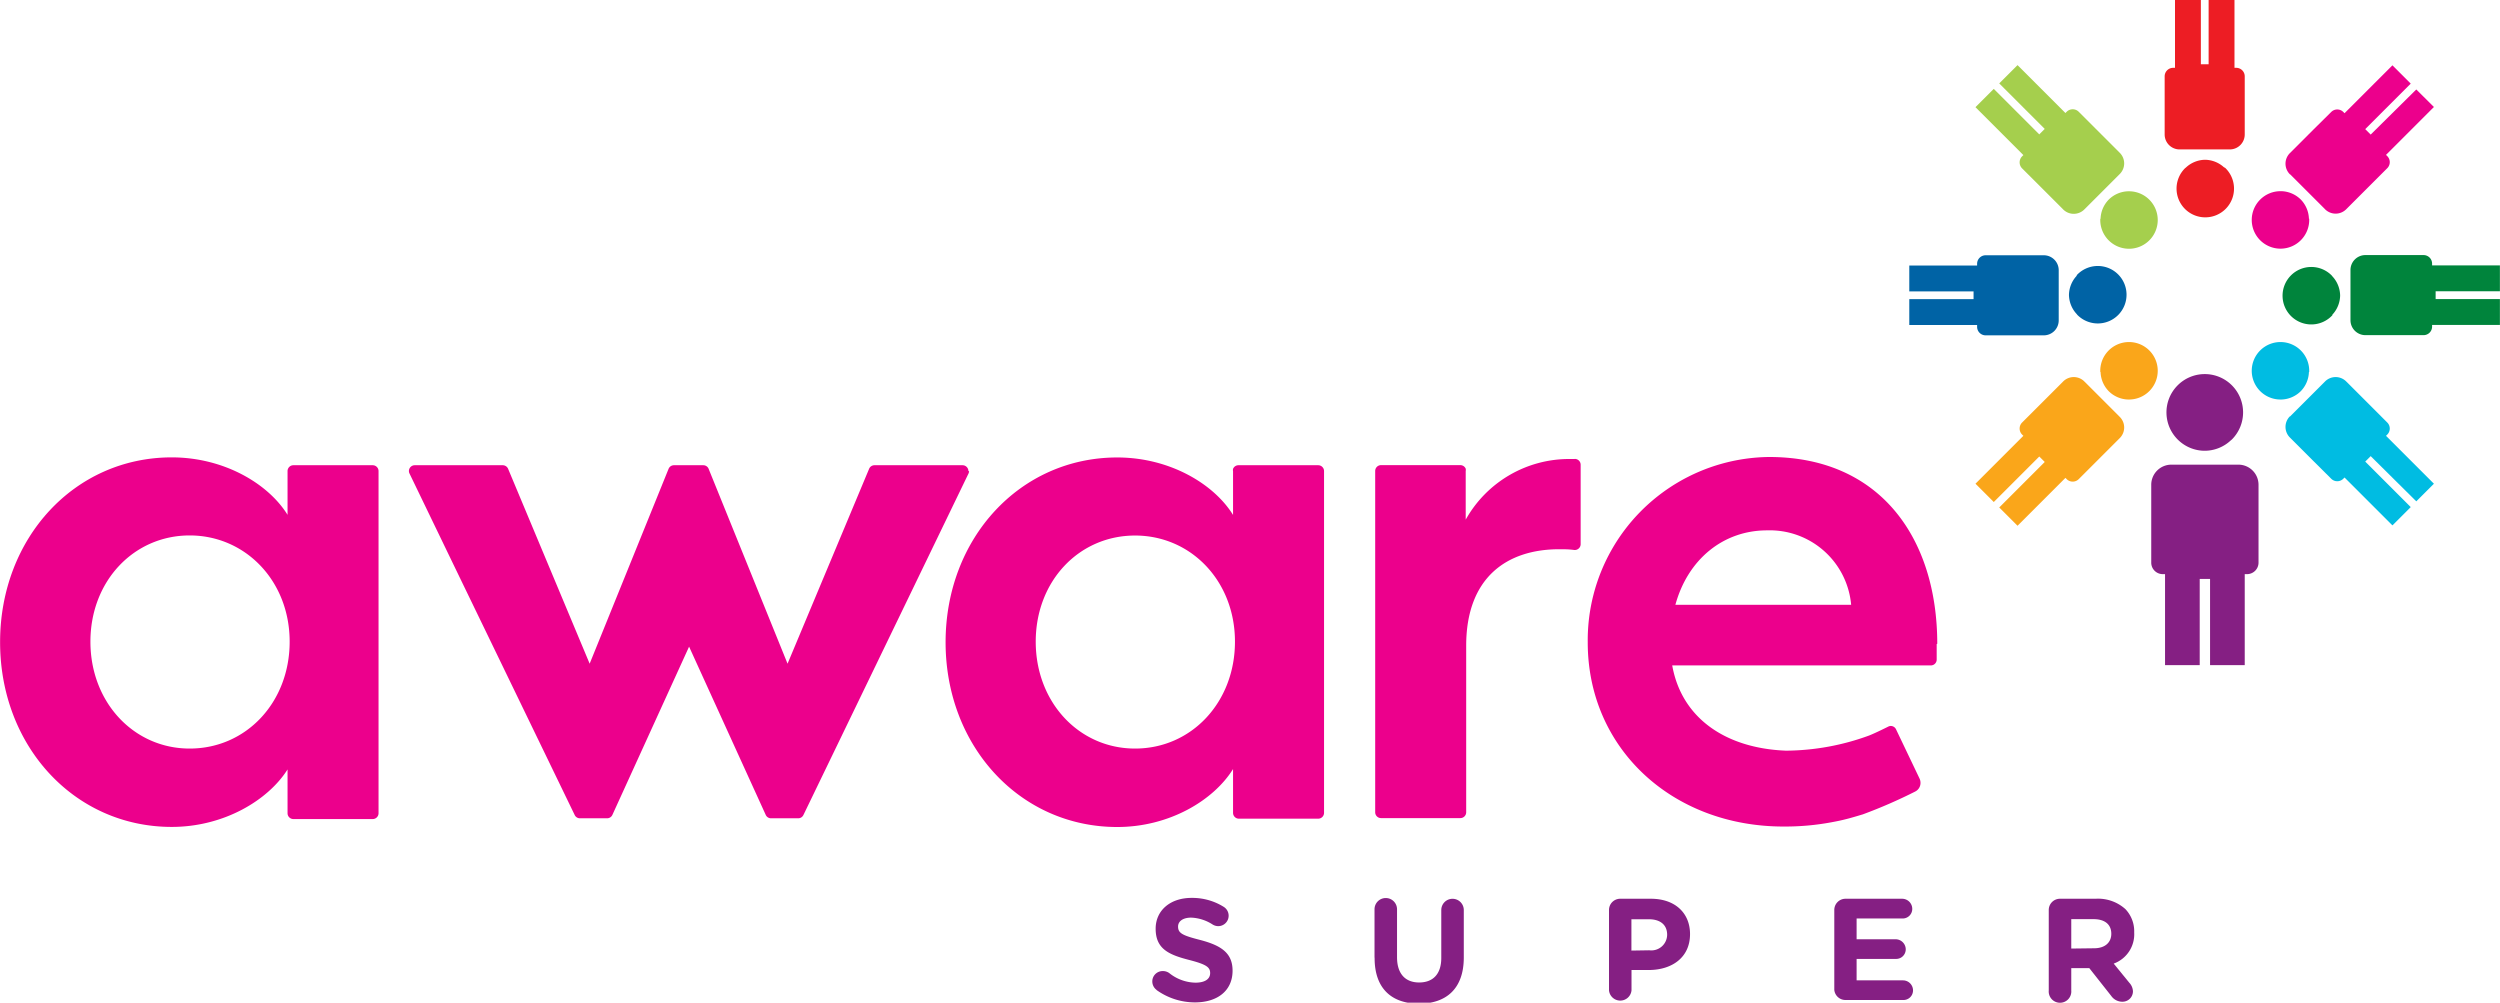 <svg xmlns="http://www.w3.org/2000/svg" viewBox="0 0 261 104.68"><defs><style>.a{fill:#851f83;}.b{fill:#ed1d24;}.c{fill:#0063a5;}.d{fill:#00843c;}.e{fill:#ec008c;}.f{fill:#a5cf4d;}.g{fill:#00bce2;}.h{fill:#faa61a;}</style></defs><title>Aware Super logo</title><path class="a" d="M502.24,563a1.1,1.1,0,0,1-.44-.88,1.08,1.08,0,0,1,1.1-1.08,1.13,1.13,0,0,1,.67.21,4.5,4.5,0,0,0,2.73,1c1,0,1.54-.38,1.54-1v0c0-.6-.37-.9-2.15-1.36-2.15-.55-3.54-1.15-3.54-3.27v0c0-1.94,1.56-3.22,3.74-3.22a6.2,6.2,0,0,1,3.39.95,1.09,1.09,0,0,1-.58,2,1.13,1.13,0,0,1-.6-.17,4.44,4.44,0,0,0-2.24-.72c-.9,0-1.37.41-1.37.93v0c0,.7.46.93,2.3,1.4,2.17.57,3.39,1.34,3.39,3.21v0c0,2.12-1.62,3.31-3.92,3.31a6.89,6.89,0,0,1-4-1.28" transform="translate(-381.5 -459.66)"></path><path class="a" d="M525,559.59v-5a1.17,1.17,0,0,1,2.35,0v5c0,1.74.87,2.64,2.31,2.64s2.31-.87,2.31-2.56v-5a1.17,1.17,0,1,1,2.35,0v4.95c0,3.24-1.81,4.82-4.68,4.82s-4.63-1.6-4.63-4.75" transform="translate(-381.5 -459.66)"></path><path class="a" d="M549.48,554.66a1.17,1.17,0,0,1,1.18-1.17h3.19c2.55,0,4.09,1.51,4.09,3.69v0c0,2.47-1.92,3.75-4.32,3.75h-1.79v2.12a1.18,1.18,0,0,1-2.35,0Zm4.21,4.21a1.65,1.65,0,0,0,1.86-1.62v0c0-1.05-.73-1.62-1.91-1.62h-1.82v3.27Z" transform="translate(-381.5 -459.66)"></path><path class="a" d="M573,563v-8.34a1.17,1.17,0,0,1,1.17-1.17h5.92a1.06,1.06,0,0,1,1.05,1.06,1,1,0,0,1-1.05,1h-4.76v2.17h4.08a1.06,1.06,0,0,1,1.05,1.05,1,1,0,0,1-1.05,1h-4.08v2.24h4.84a1.05,1.05,0,0,1,1.05,1.05,1,1,0,0,1-1.05,1h-6A1.17,1.17,0,0,1,573,563" transform="translate(-381.5 -459.66)"></path><path class="a" d="M595.39,554.66a1.17,1.17,0,0,1,1.18-1.17h3.71a4.26,4.26,0,0,1,3.11,1.08,3.35,3.35,0,0,1,.92,2.44v0a3.26,3.26,0,0,1-2.14,3.25l1.63,2a1.38,1.38,0,0,1,.38.9,1.09,1.09,0,0,1-1.11,1.08,1.41,1.41,0,0,1-1.16-.61l-2.29-2.9h-1.88v2.33a1.18,1.18,0,1,1-2.35,0Zm4.73,4c1.15,0,1.8-.61,1.8-1.51v0c0-1-.7-1.53-1.85-1.53h-2.33v3.07Z" transform="translate(-381.5 -459.66)"></path><path class="a" d="M615.18,508.17h-7a2.1,2.1,0,0,0-2.09,2.09v8.15a1.2,1.2,0,0,0,1.19,1.19h.25v9.5h3.62v-9h1.08v9h3.62v-9.5h.25a1.2,1.2,0,0,0,1.19-1.19v-8.15a2.1,2.1,0,0,0-2.09-2.09" transform="translate(-381.5 -459.66)"></path><path class="a" d="M608.95,505.64a4,4,0,0,0,2.72,1.08h0a4,4,0,0,0,2.72-1.08l.12-.1a4,4,0,1,0-5.56.1" transform="translate(-381.5 -459.66)"></path><path class="b" d="M609.06,475.26h5.23a1.56,1.56,0,0,0,1.56-1.56v-6.07a.89.89,0,0,0-.89-.89h-.18v-7.08h-2.7v6.71h-.81v-6.71h-2.7v7.08h-.19a.89.89,0,0,0-.89.89v6.07a1.56,1.56,0,0,0,1.56,1.56" transform="translate(-381.5 -459.66)"></path><path class="b" d="M613.71,477.15a3,3,0,0,0-2-.81h0a3,3,0,0,0-2,.81l-.09.07a3,3,0,1,0,4.15-.07" transform="translate(-381.5 -459.66)"></path><path class="c" d="M596.43,493.1v-5.23a1.56,1.56,0,0,0-1.56-1.56H588.8a.89.89,0,0,0-.89.89v.18h-7.08v2.7h6.71v.81h-6.71v2.7h7.08v.19a.89.89,0,0,0,.89.89h6.07a1.56,1.56,0,0,0,1.56-1.56" transform="translate(-381.5 -459.66)"></path><path class="c" d="M598.31,488.45a3,3,0,0,0-.81,2h0a3,3,0,0,0,.81,2l.07.09a3,3,0,1,0-.07-4.15" transform="translate(-381.5 -459.66)"></path><path class="d" d="M626.89,487.86v5.23a1.56,1.56,0,0,0,1.56,1.56h6.07a.89.89,0,0,0,.89-.89v-.18h7.08v-2.7h-6.71v-.81h6.71v-2.7h-7.08v-.19a.89.89,0,0,0-.89-.89h-6.07a1.56,1.56,0,0,0-1.56,1.56" transform="translate(-381.5 -459.66)"></path><path class="d" d="M625,492.51a3,3,0,0,0,.81-2h0a3,3,0,0,0-.81-2l-.07-.09a3,3,0,1,0,.07,4.15" transform="translate(-381.5 -459.66)"></path><path class="e" d="M620.59,477.86l0,0,3.65,3.65,0,0a1.56,1.56,0,0,0,2.2,0l.91-.91,1.53-1.53,1.85-1.85a.89.89,0,0,0,0-1.26l-.13-.13,5-5L633.76,469,629,473.71l-.57-.57,4.75-4.75-1.91-1.91-5,5-.13-.13a.89.89,0,0,0-1.26,0L623,473.21l-1.53,1.53-.91.91a1.56,1.56,0,0,0,0,2.2" transform="translate(-381.5 -459.66)"></path><path class="e" d="M622.55,482.48a3,3,0,0,0-.86-2h0a3,3,0,0,0-2-.86h-.11a3,3,0,1,0,3,2.88" transform="translate(-381.5 -459.66)"></path><path class="f" d="M602.75,477.88l0,0-3.65,3.65,0,0a1.56,1.56,0,0,1-2.2,0l-.91-.91-1.53-1.53-1.85-1.85a.89.89,0,0,1,0-1.26l.13-.13-5-5,1.91-1.91,4.75,4.75.57-.57-4.75-4.75,1.91-1.91,5,5,.13-.13a.89.89,0,0,1,1.26,0l1.85,1.85,1.53,1.53.91.91a1.56,1.56,0,0,1,0,2.2" transform="translate(-381.5 -459.66)"></path><path class="f" d="M600.8,482.49a3,3,0,0,1,.86-2h0a3,3,0,0,1,2-.86h.11a3,3,0,1,1-3,2.88" transform="translate(-381.5 -459.66)"></path><path class="g" d="M620.59,503.13l0,0,3.65-3.65,0,0a1.56,1.56,0,0,1,2.2,0l.91.91,1.53,1.53,1.85,1.85a.89.89,0,0,1,0,1.26l-.13.13,5,5L633.76,512,629,507.28l-.57.57,4.75,4.75-1.91,1.91-5-5-.13.13a.89.89,0,0,1-1.26,0L623,507.77l-1.53-1.53-.91-.91a1.56,1.56,0,0,1,0-2.2" transform="translate(-381.5 -459.66)"></path><path class="g" d="M622.55,498.51a3,3,0,0,1-.86,2h0a3,3,0,0,1-2,.86h-.11a3,3,0,1,1,3-2.88" transform="translate(-381.5 -459.66)"></path><path class="h" d="M602.75,503.13l0,0-3.65-3.65,0,0a1.56,1.56,0,0,0-2.2,0l-.91.91-1.53,1.53-1.85,1.85a.89.89,0,0,0,0,1.26l.13.13-5,5,1.91,1.91,4.75-4.75.57.57-4.75,4.75,1.91,1.91,5-5,.13.13a.89.89,0,0,0,1.26,0l1.85-1.85,1.53-1.53.91-.91a1.56,1.56,0,0,0,0-2.2" transform="translate(-381.5 -459.66)"></path><path class="h" d="M600.8,498.51a3,3,0,0,0,.86,2h0a3,3,0,0,0,2,.86h.11a3,3,0,1,0-3-2.88" transform="translate(-381.5 -459.66)"></path><path class="e" d="M420.41,508.23h-8.28a.61.61,0,0,0-.61.61v4.57c-2-3.24-6.62-6-12.09-6-10.15,0-17.92,8.42-17.92,19.29s7.77,19.29,17.92,19.29c5.47,0,10.08-2.81,12.09-6v4.57a.61.61,0,0,0,.61.61h8.28a.61.61,0,0,0,.61-.61V508.84a.61.61,0,0,0-.61-.61M401.3,537.81c-5.83,0-10.36-4.82-10.36-11.16s4.54-11.09,10.36-11.09,10.44,4.75,10.44,11.09-4.54,11.16-10.44,11.16" transform="translate(-381.5 -459.66)"></path><path class="e" d="M519.07,508.23h-8.28a.61.61,0,0,0-.56.38.57.57,0,0,0,0,.24v4.57c-2-3.24-6.62-6-12.09-6-10.14,0-17.92,8.42-17.92,19.29s7.77,19.29,17.92,19.29c5.47,0,10.08-2.81,12.09-6.05v4.57a.61.61,0,0,0,.61.61h8.28a.61.61,0,0,0,.61-.61V508.84a.61.61,0,0,0-.61-.61M500,537.81c-5.84,0-10.37-4.82-10.37-11.16s4.53-11.08,10.37-11.08,10.43,4.75,10.43,11.08-4.54,11.16-10.43,11.16" transform="translate(-381.5 -459.66)"></path><path class="e" d="M545.86,507.58h-.47a12.37,12.37,0,0,0-10.87,6.33v-5.08a.59.59,0,0,0,0-.24.61.61,0,0,0-.56-.37h-8.28a.61.61,0,0,0-.61.61v35.63a.61.61,0,0,0,.61.61h8.28a.61.61,0,0,0,.61-.61V527.08c0-7.13,4.25-10.08,9.72-10.08.51,0,1,0,1.57.08h.05a.61.61,0,0,0,.61-.61v-8.29a.61.61,0,0,0-.61-.61" transform="translate(-381.5 -459.66)"></path><path class="e" d="M482.6,508.84a.61.61,0,0,0-.61-.61h-9.2a.61.61,0,0,0-.54.34l-8.53,20.38-8.25-20.37a.6.6,0,0,0-.54-.35h-3.08a.61.61,0,0,0-.54.35l-8.25,20.37-8.52-20.36a.61.61,0,0,0-.55-.36h-9.19a.61.61,0,0,0-.61.61.59.59,0,0,0,.07.27l5.24,10.85,12,24.79a.6.6,0,0,0,.54.34h2.84a.61.61,0,0,0,.56-.37l8-17.55,8,17.56a.61.61,0,0,0,.55.36h2.84a.6.6,0,0,0,.55-.35l17.23-35.64a.6.6,0,0,0,.06-.25" transform="translate(-381.5 -459.66)"></path><path class="e" d="M583.75,526.87c0-10.94-5.9-19.5-17.56-19.5a19.14,19.14,0,0,0-18.93,19.36c0,11.09,8.85,19.22,20.44,19.22h.21a26.35,26.35,0,0,0,4.77-.44h0c.55-.1,1.09-.21,1.62-.35h0c.53-.13,1.64-.47,1.68-.48a52.55,52.55,0,0,0,5.48-2.39,1,1,0,0,0,.54-.91,1,1,0,0,0-.1-.44l-2.45-5.13a.61.61,0,0,0-.55-.36.59.59,0,0,0-.27.07s-1.29.65-2,.93a25.62,25.62,0,0,1-8.68,1.58c-6.35-.25-10.9-3.44-11.87-8.9h27a.61.61,0,0,0,.61-.61s0-1.51,0-1.62m-27.28-4.1c1.3-4.75,5-7.77,9.57-7.77a8.53,8.53,0,0,1,8.78,7.77Z" transform="translate(-381.5 -459.66)"></path></svg>